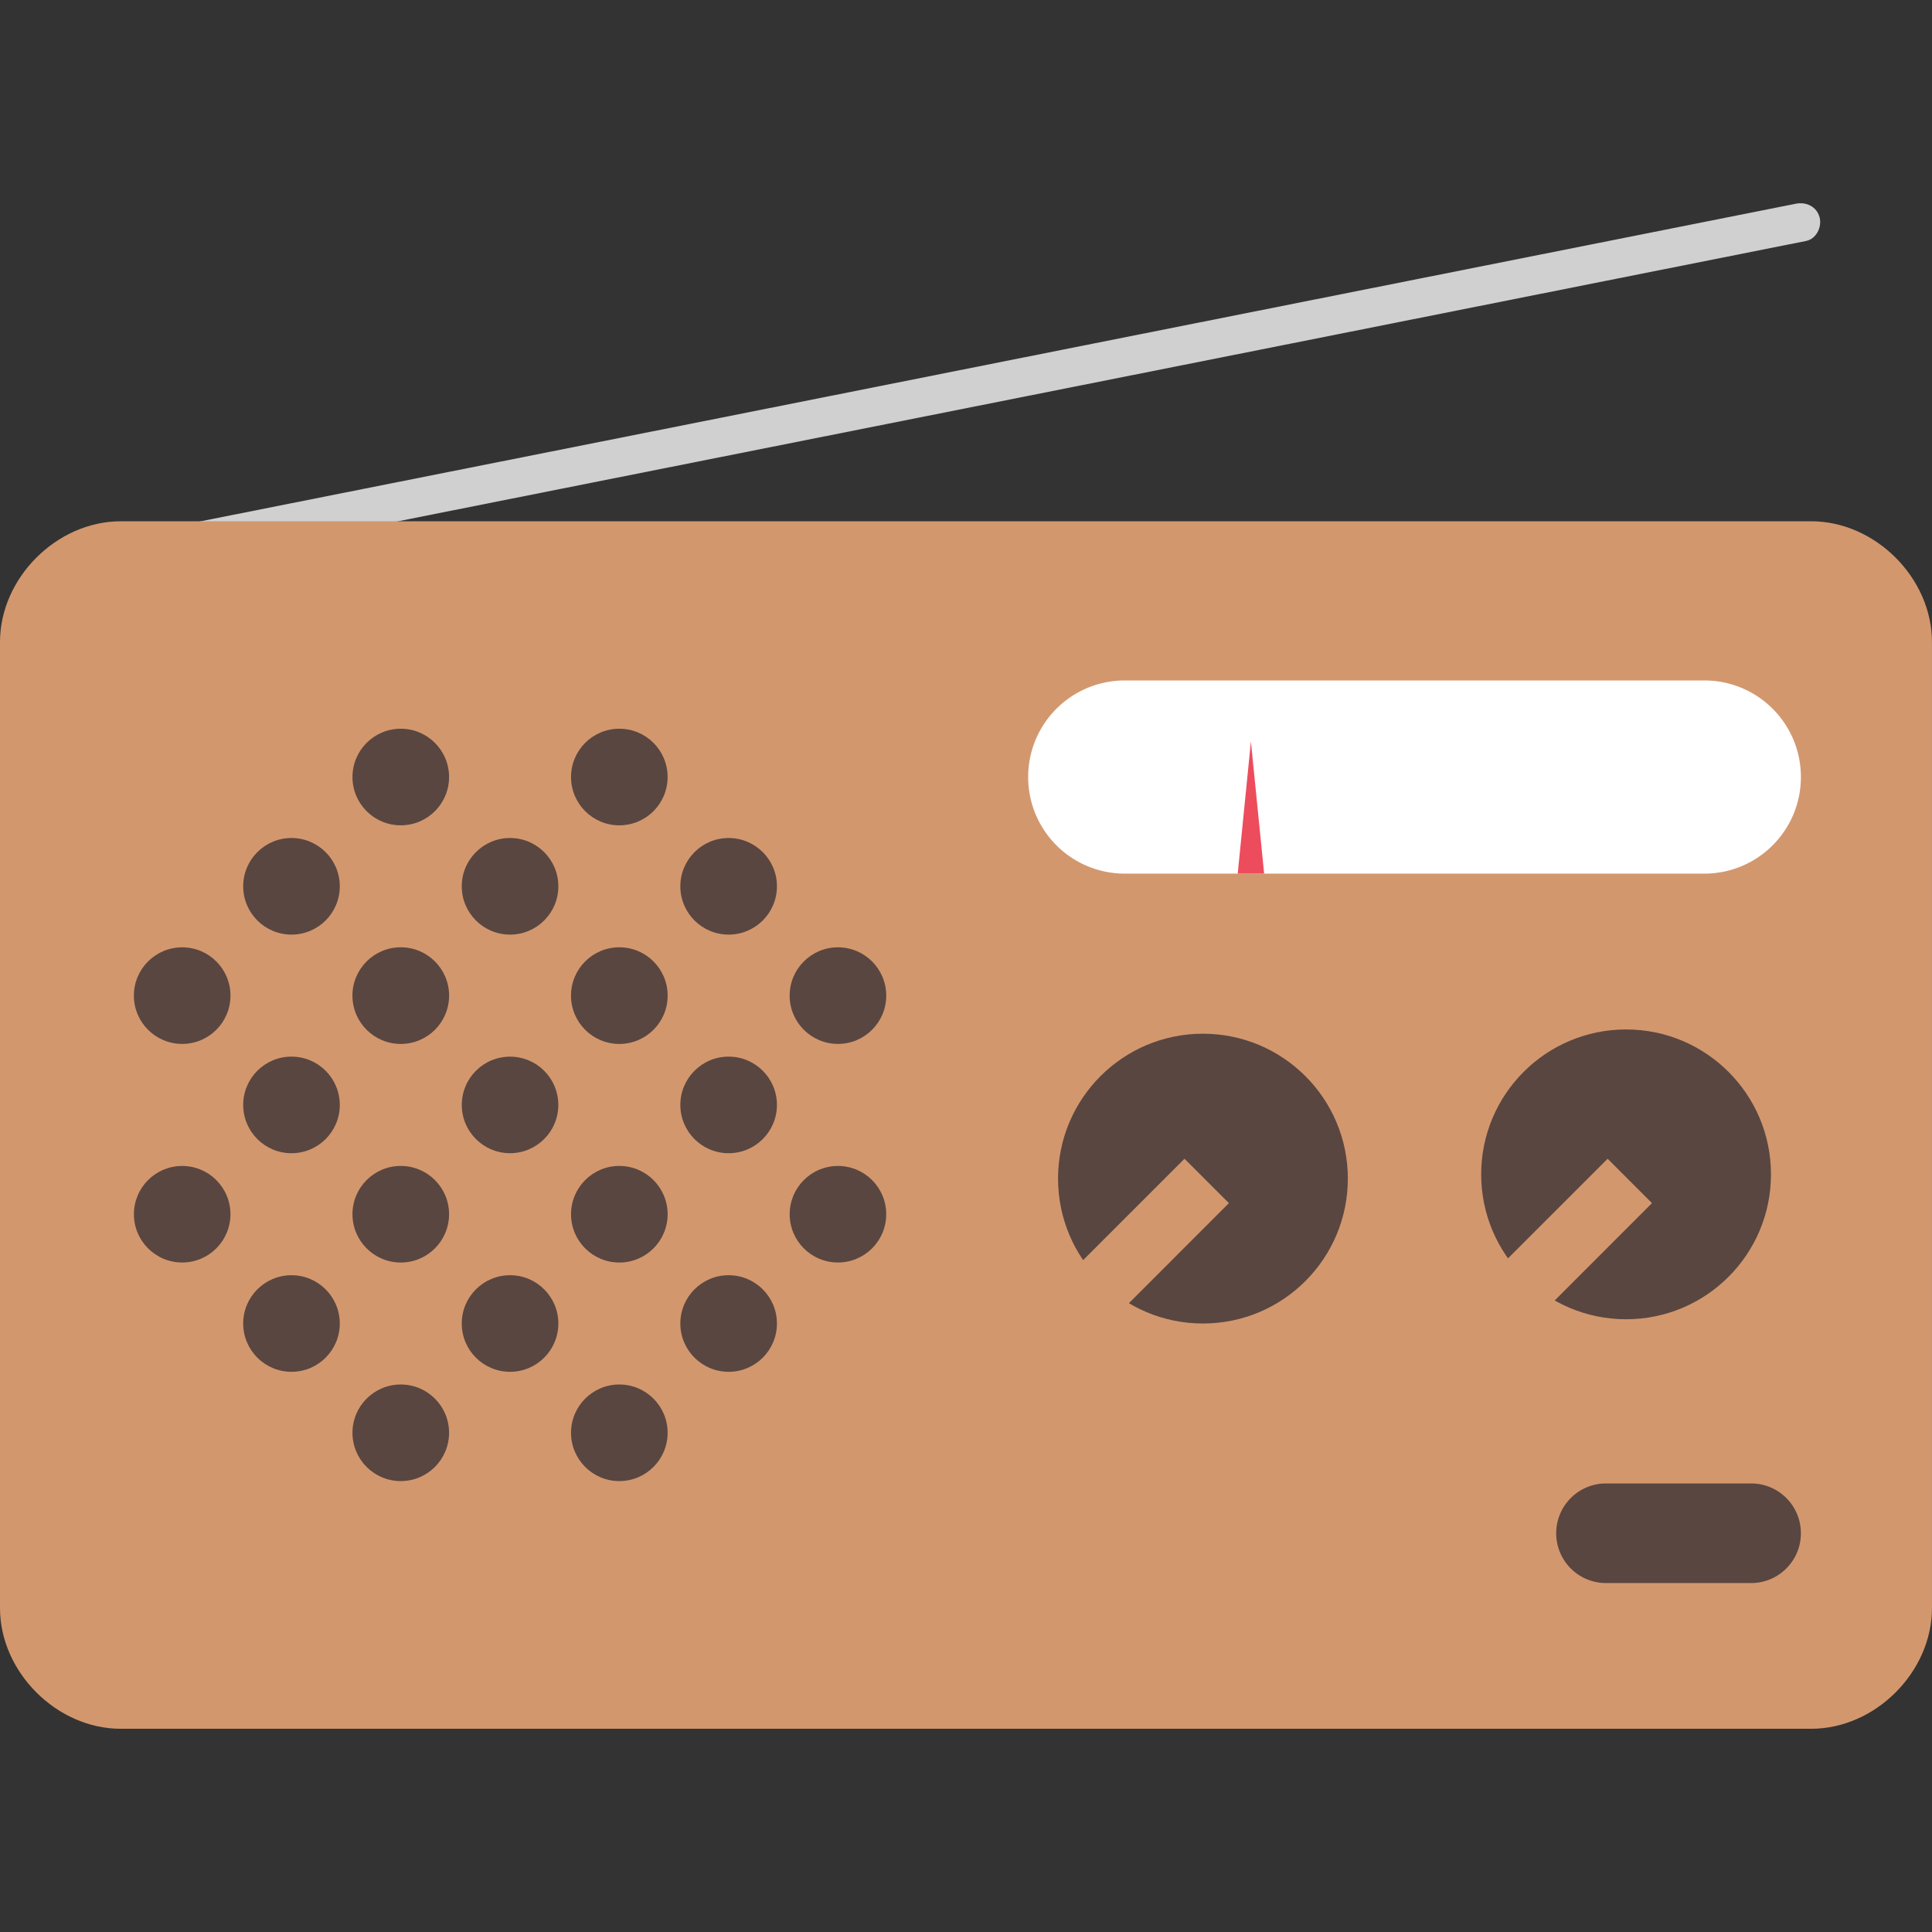 <svg xmlns="http://www.w3.org/2000/svg" width="64" height="64" viewBox="0 0 64 64"><rect x="0" y="0" width="64" height="64" fill="#333333" stroke="none"/><path fill="#D0D0D0" d="M12.521 17.4l6.088-1.212 11.839-2.356 12.342-2.456 10.397-2.071 6.011-1.197.631-.126c.342-.067.533-.469.446-.787-.097-.355-.445-.515-.787-.446-1.171.232-2.339.464-3.508.698l-8.896 1.771-11.838 2.357c-4.113.819-8.229 1.638-12.34 2.458l-10.398 2.069-6.013 1.197c-.173.033-.344.068-.517.102h6.543z"/><path fill="#D3976E" d="M63.999 53.268c0 2.121-1.879 4-4 4H4c-2.121 0-4-1.879-4-4v-32c0-2.121 1.879-4 4-4h55.999c2.121 0 4 1.879 4 4v32z"/><g fill="#594640"><circle cx="16.896" cy="36.602" r="1.599"/><circle cx="20.516" cy="32.981" r="1.601"/><circle cx="24.137" cy="29.36" r="1.6"/><circle cx="13.276" cy="40.223" r="1.6"/><circle cx="13.276" cy="32.981" r="1.601"/><circle cx="13.276" cy="25.74" r="1.6"/><circle cx="16.896" cy="29.36" r="1.6"/><circle cx="9.656" cy="36.602" r="1.6"/><circle cx="20.516" cy="40.223" r="1.6"/><circle cx="24.137" cy="43.843" r="1.6"/><circle cx="24.137" cy="36.602" r="1.6"/><circle cx="20.516" cy="25.74" r="1.6"/><circle cx="27.758" cy="40.223" r="1.599"/><circle cx="16.896" cy="43.843" r="1.6"/><circle cx="9.656" cy="43.843" r="1.6"/><circle cx="6.035" cy="40.223" r="1.599"/><circle cx="13.276" cy="47.463" r="1.6"/><circle cx="9.656" cy="29.36" r="1.6"/><circle cx="27.758" cy="32.981" r="1.6"/><circle cx="6.035" cy="32.981" r="1.6"/><circle cx="20.516" cy="47.463" r="1.6"/></g><path fill="#FFF" d="M59.657 25.74c0 1.768-1.431 3.2-3.2 3.2H37.258a3.199 3.199 0 0 1-3.199-3.2 3.198 3.198 0 0 1 3.199-3.199h19.199c1.77 0 3.2 1.432 3.2 3.199z"/><circle fill="#594640" cx="39.849" cy="39.043" r="4.8"/><path fill="#ED4C5C" d="M41.876 28.94l-.438-4.379-.437 4.379z"/><circle fill="#594640" cx="53.866" cy="38.902" r="4.8"/><path fill="#594640" d="M59.657 50.791c0 .91-.737 1.65-1.649 1.65h-4.807a1.65 1.65 0 0 1 0-3.3h4.807c.912 0 1.649.738 1.649 1.65z"/><path fill="#D3976E" d="M35.049 42.574v1.27h1.673l3.987-3.989-1.471-1.47zM49.065 42.574v1.27h1.673l3.986-3.989-1.469-1.47z"/></svg>